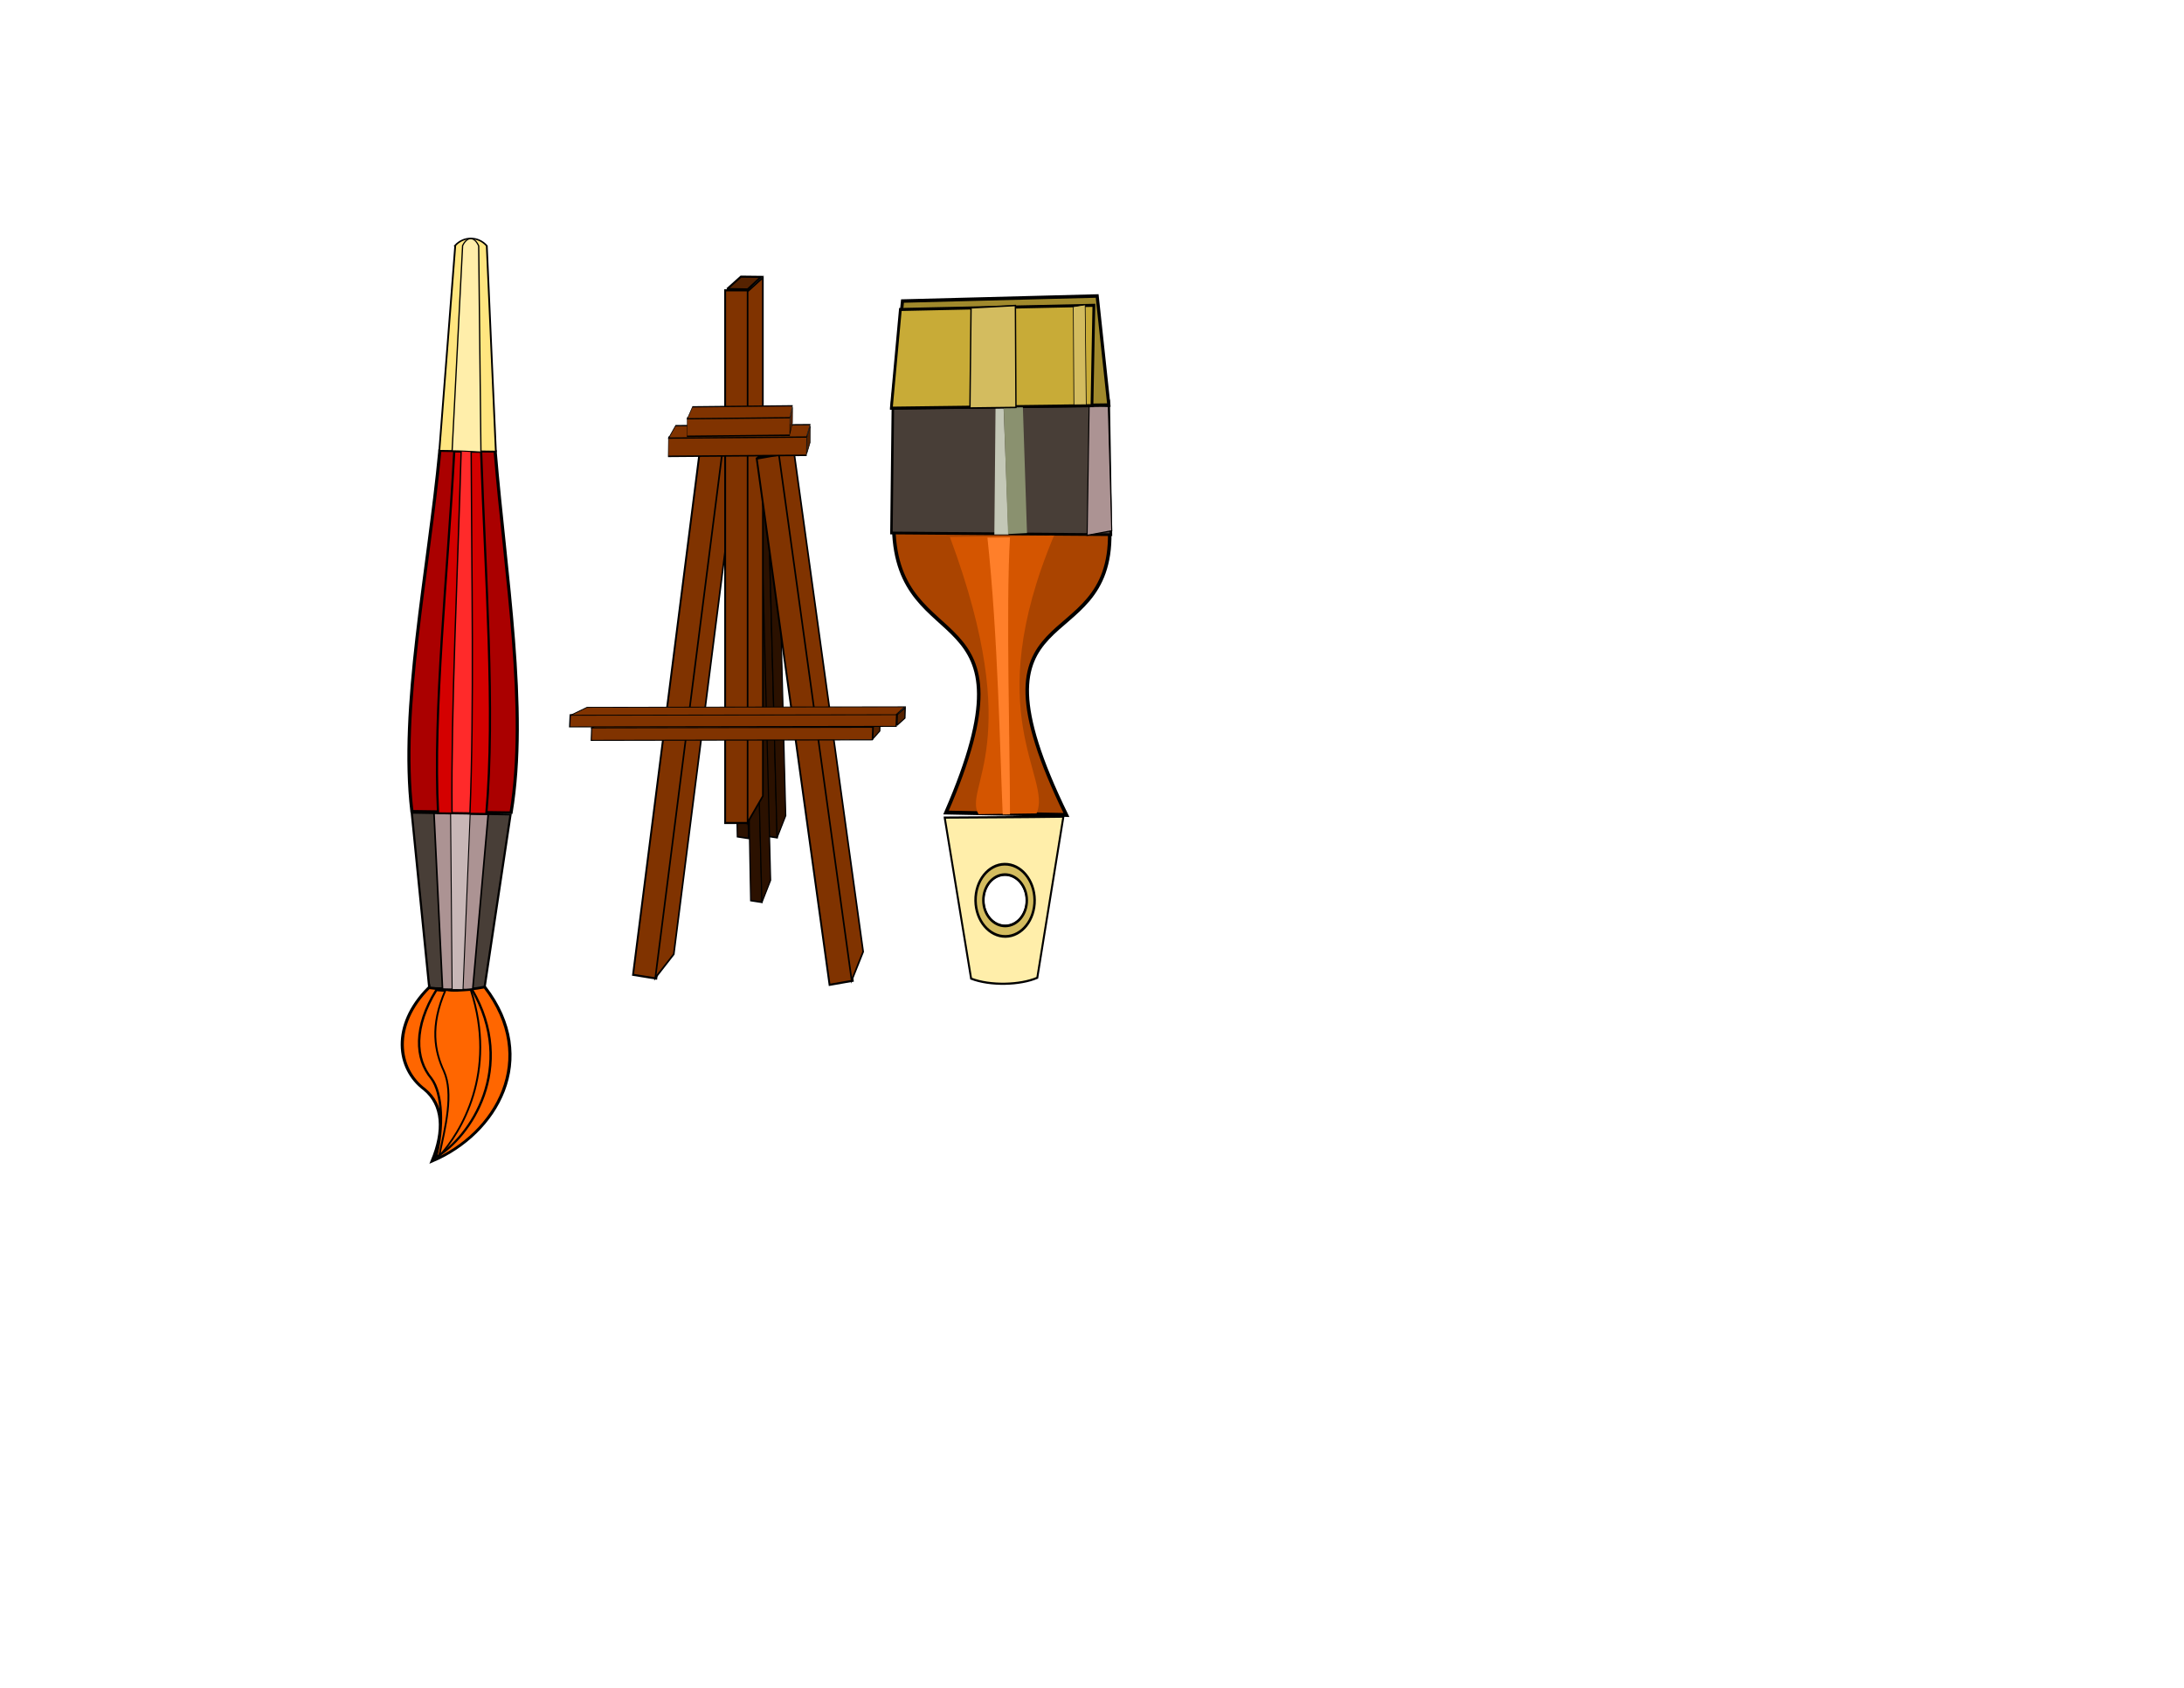 <?xml version="1.0" encoding="UTF-8" standalone="no"?>
<!-- Created with Inkscape (http://www.inkscape.org/) -->
<svg
    xmlns:inkscape="http://www.inkscape.org/namespaces/inkscape"
    xmlns:rdf="http://www.w3.org/1999/02/22-rdf-syntax-ns#"
    xmlns="http://www.w3.org/2000/svg"
    xmlns:sodipodi="http://sodipodi.sourceforge.net/DTD/sodipodi-0.dtd"
    xmlns:cc="http://creativecommons.org/ns#"
    xmlns:xlink="http://www.w3.org/1999/xlink"
    xmlns:dc="http://purl.org/dc/elements/1.1/"
    xmlns:svg="http://www.w3.org/2000/svg"
    xmlns:ns1="http://sozi.baierouge.fr"
    id="svg2"
    viewBox="0 0 990 765"
    version="1.1"
    inkscape:version="0.47pre3 r22311"
    sodipodi:docname="arte1.svg"
  >
  <sodipodi:namedview
      id="base"
      inkscape:snap-center="false"
      inkscape:zoom="0.3824159"
      borderopacity="1.0"
      inkscape:current-layer="layer1"
      inkscape:cx="488.32139"
      inkscape:cy="367.73318"
      inkscape:snap-grids="false"
      inkscape:window-maximized="1"
      showgrid="false"
      showguides="true"
      bordercolor="#666666"
      inkscape:window-x="0"
      inkscape:guide-bbox="true"
      inkscape:window-y="34"
      inkscape:window-width="1364"
      inkscape:pageopacity="0.0"
      inkscape:pageshadow="2"
      pagecolor="#ffffff"
      inkscape:snap-to-guides="false"
      inkscape:document-units="px"
      inkscape:window-height="673"
    >
    <sodipodi:guide
        id="guide3127"
        position="-52,372"
        orientation="1,0"
    />
  </sodipodi:namedview
  >
  <g
      id="layer1"
      inkscape:label="Capa 1"
      inkscape:groupmode="layer"
      transform="translate(0 -287.36)"
    >
    <path
        id="path3064"
        style="fill:#00ffff"
        d="m1191.5 134.9c-1.034-1.582-2.061-3.159-3.062-4.75-5.893 2.603-11.559 5.243-16.938 7.938l20-3.188z"
    />
    <g
        id="g6412-2-6"
        transform="matrix(.843 0 0 .949 804.33 -312.66)"
      >
      <g
          id="g6213-0-6"
          transform="translate(-68,2)"
        >
        <g
            id="g6163-7-1"
            style="fill:#2b1100"
            transform="matrix(.987 .134 -.162 .819 331.47 297.23)"
          >
          <g
              id="g6094-0-5"
              style="fill:#2b1100"
              transform="translate(-53,-12)"
            >
            <path
                id="rect5905-1-36-5"
                style="stroke:#000000;stroke-width:.763;fill:#2b1100"
                sodipodi:nodetypes="ccccc"
                transform="matrix(.732 -.681 .186 .983 0 0)"
                d="m-935.05 183.76 5.324 4.118 0.224 201.47-7.226-5.015 1.678-200.58z"
            />
            <path
                id="rect5905-3-9-5-0"
                sodipodi:nodetypes="ccccc"
                style="stroke:#000000;stroke-width:.61;fill:#2b1100"
                d="m-645.45 817.92 3.432-9.251 36.515 193.8-2.547 13.355-37.401-197.91z"
            />
            <path
                id="path5930-9-5-0"
                sodipodi:nodetypes="ccccc"
                style="stroke:#000000;stroke-width:.702px;fill:#2b1100"
                d="m-650.31 816.91 4.729 0.262 3.023-8.31-5.361 0.931-2.391 7.117z"
            />
          </g
          >
          <g
              id="g6094-3-0-2"
              style="fill:#2b1100"
              transform="translate(-37.963 -14.885)"
            >
            <path
                id="rect5905-1-3-04-9"
                style="stroke:#000000;stroke-width:.763;fill:#2b1100"
                sodipodi:nodetypes="ccccc"
                transform="matrix(.732 -.681 .186 .983 0 0)"
                d="m-935.05 183.76 5.324 4.118 0.224 201.47-7.226-5.015 1.678-200.58z"
            />
            <path
                id="rect5905-3-9-8-4-27"
                sodipodi:nodetypes="ccccc"
                style="stroke:#000000;stroke-width:.61;fill:#2b1100"
                d="m-645.45 817.92 3.432-9.251 36.515 193.8-2.547 13.355-37.401-197.91z"
            />
            <path
                id="path5930-9-6-6-3"
                sodipodi:nodetypes="ccccc"
                style="stroke:#000000;stroke-width:.702px;fill:#2b1100"
                d="m-650.31 816.91 4.729 0.262 3.023-8.31-5.361 0.931-2.391 7.117z"
            />
          </g
          >
          <g
              id="g6094-3-2-8-4"
              style="fill:#2b1100"
              transform="translate(-39.963 23.115)"
            >
            <path
                id="rect5905-1-3-0-1-1"
                style="stroke:#000000;stroke-width:.763;fill:#2b1100"
                sodipodi:nodetypes="ccccc"
                transform="matrix(.732 -.681 .186 .983 0 0)"
                d="m-935.05 183.76 5.324 4.118 0.224 201.47-7.226-5.015 1.678-200.58z"
            />
            <path
                id="rect5905-3-9-8-0-0-2"
                sodipodi:nodetypes="ccccc"
                style="stroke:#000000;stroke-width:.61;fill:#2b1100"
                d="m-645.45 817.92 3.432-9.251 36.515 193.8-2.547 13.355-37.401-197.91z"
            />
            <path
                id="path5930-9-6-4-2-4"
                sodipodi:nodetypes="ccccc"
                style="stroke:#000000;stroke-width:.702px;fill:#2b1100"
                d="m-650.31 816.91 4.729 0.262 3.023-8.31-5.361 0.931-2.391 7.117z"
            />
          </g
          >
        </g
        >
        <g
            id="g5932-1-7-1"
            inkscape:transform-center-x="3.8761078"
            inkscape:transform-center-y="7.1061977"
            transform="matrix(.99 .142 -.142 .99 441.75 180.26)"
          >
          <rect
              id="rect5905-13-1-71"
              style="stroke:#000000;fill:#803300"
              height="254.4"
              width="12.63"
              y="791.96"
              x="-847.37"
          />
          <path
              id="rect5905-3-3-4-87"
              sodipodi:nodetypes="ccccc"
              style="stroke:#000000;stroke-width:.87;fill:#803300"
              d="m-835.3 792.48 8.213-6.604v247.63l-8.213 12.607v-253.63z"
          />
          <path
              id="path5930-6-9-9"
              d="m-846.34 503.99 11.048 0.179 7.282-5.992-10.875-0.11-7.455 5.923z"
              sodipodi:nodetypes="ccccc"
              style="stroke:#000000;stroke-width:1px;fill:#552200"
              transform="translate(0 287.36)"
          />
        </g
        >
        <g
            id="g5932-235-8-4"
            transform="translate(351.17 -23.037)"
          >
          <rect
              id="rect5905-2-6-9"
              style="stroke:#000000;fill:#803300"
              height="254.4"
              width="12.63"
              y="791.96"
              x="-847.37"
          />
          <path
              id="rect5905-3-95-2-5"
              sodipodi:nodetypes="ccccc"
              style="stroke:#000000;stroke-width:.87;fill:#803300"
              d="m-835.3 792.48 8.213-6.604v247.63l-8.213 12.607v-253.63z"
          />
          <path
              id="path5930-3-0-0"
              d="m-846.34 503.99 11.048 0.179 7.282-5.992-10.875-0.11-7.455 5.923z"
              sodipodi:nodetypes="ccccc"
              style="stroke:#000000;stroke-width:1px;fill:#552200"
              transform="translate(0 287.36)"
          />
        </g
        >
        <g
            id="g5932-1-6-8-0"
            transform="matrix(.988 -.154 .154 .988 236.01 -63.676)"
          >
          <rect
              id="rect5905-13-0-6-3"
              style="stroke:#000000;fill:#803300"
              height="254.4"
              width="12.63"
              y="791.96"
              x="-847.37"
          />
          <path
              id="rect5905-3-3-1-4-88"
              sodipodi:nodetypes="ccccc"
              style="stroke:#000000;stroke-width:.87;fill:#803300"
              d="m-835.3 792.48 8.213-6.604v247.63l-8.213 12.607v-253.63z"
          />
          <path
              id="path5930-6-1-4-87"
              d="m-846.34 503.99 11.048 0.179 7.282-5.992-10.875-0.11-7.455 5.923z"
              sodipodi:nodetypes="ccccc"
              style="stroke:#000000;stroke-width:1px;fill:#552200"
              transform="translate(0 287.36)"
          />
        </g
        >
        <g
            id="g5932-23-22-6"
            transform="matrix(.021 -.492 -.594 .001 71.117 565.91)"
          >
          <rect
              id="rect5905-9-6-0"
              style="stroke:#000000;fill:#803300"
              height="254.4"
              width="12.63"
              y="791.96"
              x="-847.37"
          />
          <path
              id="rect5905-3-2-41-2"
              sodipodi:nodetypes="ccccc"
              style="stroke:#000000;stroke-width:.87;fill:#803300"
              d="m-835.3 792.48 8.213-6.604v247.63l-8.213 12.607v-253.63z"
          />
          <path
              id="path5930-40-6-1"
              d="m-846.34 503.99 11.048 0.179 7.282-5.992-10.875-0.11-7.455 5.923z"
              sodipodi:nodetypes="ccccc"
              style="stroke:#000000;stroke-width:1px;fill:#552200"
              transform="translate(0 287.36)"
          />
        </g
        >
        <g
            id="g5932-23-2-9-2"
            transform="matrix(.024 -.461 -.69 .001 162.52 585.76)"
          >
          <rect
              id="rect5905-9-2-7-4"
              style="stroke:#000000;fill:#803300"
              height="254.4"
              width="12.63"
              y="791.96"
              x="-847.37"
          />
          <path
              id="rect5905-3-2-4-4-5"
              sodipodi:nodetypes="ccccc"
              style="stroke:#000000;stroke-width:.87;fill:#803300"
              d="m-835.3 792.48 8.213-6.604v247.63l-8.213 12.607v-253.63z"
          />
          <path
              id="path5930-40-4-5-2"
              d="m-846.34 503.99 11.048 0.179 7.282-5.992-10.875-0.11-7.455 5.923z"
              sodipodi:nodetypes="ccccc"
              style="stroke:#000000;stroke-width:1px;fill:#552200"
              transform="translate(0 287.36)"
          />
        </g
        >
      </g
      >
      <g
          id="g6402-0-7"
          transform="translate(125,-24)"
        >
        <g
            id="g5932-23-8-6-3"
            transform="matrix(.01 -.722 -.292 .002 -405.78 260.33)"
          >
          <rect
              id="rect5905-9-1-9-71"
              style="stroke:#000000;fill:#803300"
              height="254.4"
              width="12.63"
              y="791.96"
              x="-847.37"
          />
          <path
              id="rect5905-3-2-6-6-6"
              sodipodi:nodetypes="ccccc"
              style="stroke:#000000;stroke-width:.87;fill:#803300"
              d="m-835.3 792.48 8.213-6.604v247.63l-8.213 12.607v-253.63z"
          />
          <path
              id="path5930-40-2-4-9"
              d="m-846.34 503.99 11.048 0.179 7.282-5.992-10.875-0.11-7.455 5.923z"
              sodipodi:nodetypes="ccccc"
              style="stroke:#000000;stroke-width:1px;fill:#552200"
              transform="translate(0 287.36)"
          />
        </g
        >
        <g
            id="g5932-23-2-5-7-7"
            transform="matrix(.008 -.693 -.217 .002 -475.86 275.32)"
          >
          <rect
              id="rect5905-9-2-5-9-9"
              style="stroke:#000000;fill:#803300"
              height="254.4"
              width="12.63"
              y="791.96"
              x="-847.37"
          />
          <path
              id="rect5905-3-2-4-0-4-8"
              sodipodi:nodetypes="ccccc"
              style="stroke:#000000;stroke-width:.87;fill:#803300"
              d="m-835.3 792.48 8.213-6.604v247.63l-8.213 12.607v-253.63z"
          />
          <path
              id="path5930-40-4-4-1-0"
              d="m-846.34 503.99 11.048 0.179 7.282-5.992-10.875-0.11-7.455 5.923z"
              sodipodi:nodetypes="ccccc"
              style="stroke:#000000;stroke-width:1px;fill:#552200"
              transform="translate(0 287.36)"
          />
        </g
        >
      </g
      >
    </g
    >
    <g
        id="g3181-9-7-80"
        transform="matrix(1.418 .02 -.016 1.16 846.88 -89.977)"
      >
      <path
          id="rect2947-6-7-4"
          sodipodi:nodetypes="ccccc"
          style="stroke:#000000;fill:#aa0000"
          d="m-450.88 509.12h17.678c3.849 48.434 11.695 100.37 6.685 141.05h-31.715c-4.331-40.234 4.187-93.317 7.353-141.05z"
      />
      <path
          id="rect2947-5-32-6-9"
          sodipodi:nodetypes="ccccc"
          style="stroke:#000000;stroke-width:.57;fill:#ffe680"
          d="m-446.86 428.87c2.662-3.603 7.188-3.851 10.075 0l3.81 80.277h-18.075l4.191-80.277z"
      />
      <path
          id="rect2947-1-1-5-5"
          sodipodi:nodetypes="ccccc"
          style="stroke:#000000;stroke-width:.694;fill:#483e37"
          d="m-434.29 719.19-17.602-0.075-6.372-68.348 31.581 0.135-7.606 68.288z"
      />
      <path
          id="path3038-6-31-4"
          sodipodi:nodetypes="ccccc"
          style="stroke:#000000;stroke-width:1px;fill:#ff6600"
          d="m-452.06 719.03c5.423 0.73 11.183 1.157 17.897-0.591 17.942 27.787 4.405 57.262-16.054 68.309 3.92-11.996 3.322-22.019-2.738-27.983-8.9-7.851-10.918-24.825 0.895-39.735z"
      />
      <path
          id="rect2947-1-5-1-8-9"
          sodipodi:nodetypes="ccccc"
          style="stroke:#000000;stroke-width:.515;fill:#ac9393"
          d="m-438 719.5-9.657-0.075-3.496-68.527 17.326 0.136-4.173 68.467z"
      />
      <path
          id="rect2947-1-58-3-3-04"
          sodipodi:nodetypes="ccccc"
          style="stroke:#000000;stroke-width:.31;fill:#c8b7b7"
          d="m-441.1 719.6-3.486-0.076-1.262-68.732 6.255 0.136-1.506 68.671z"
      />
      <path
          id="rect2947-0-4-9-7"
          sodipodi:nodetypes="ccccc"
          style="stroke:#000000;stroke-width:.698;fill:#d40000"
          d="m-446.28 509.43h8.598c1.872 48.538 5.688 100.58 3.251 141.35h-15.426c-2.106-40.32 2.036-93.517 3.576-141.35z"
      />
      <path
          id="rect2947-0-0-3-4-8"
          sodipodi:nodetypes="ccccc"
          style="stroke:#000000;stroke-width:.426;fill:#ff2a2a"
          d="m-444.07 508.84h3.197c0.696 48.631 2.115 100.77 1.209 141.62h-5.735c-0.783-40.398 0.757-93.697 1.33-141.62z"
      />
      <path
          id="rect2947-5-3-9-7-15"
          sodipodi:nodetypes="ccccc"
          style="stroke:#000000;stroke-width:.405;fill:#ffeeaa"
          d="m-444.51 428.94c1.357-3.571 3.666-3.816 5.138 0l1.631 80.5c-3.658-0.137-5.768-0.332-9.218-0.312l2.449-80.188z"
      />
      <path
          id="path3038-8-91-16-0"
          sodipodi:nodetypes="ccccc"
          style="stroke:#000000;stroke-width:.764px;fill:#ff6600"
          d="m-449.65 719.94c3.729 0.396 6.569 0.343 11.386-0.573 14.907 30.43 0.038 57.956-10.746 65.822 2.357-11.641 1.842-24.956-1.802-30.744-5.351-7.619-5.941-20.035 1.162-34.504z"
      />
      <path
          id="path3038-8-9-0-3-5"
          sodipodi:nodetypes="cccccc"
          style="stroke:#000000;stroke-width:.596px;fill:#ff6600"
          d="m-446.67 719.78c1.981 0.7 5.192 0.174 8.062-0.099 8.952 31.984-2.55 55.861-9.413 65.087 1.924-11.512 4.436-24.563 1.176-33.251-2.991-7.534-4.788-17.428 0.176-31.737v0z"
      />
    </g
    >
    <g
        id="g9766-2"
        transform="matrix(-.02 -1.579 1.437 -.018 -1046.7 -502.97)"
      >
      <path
          id="rect2947-6-3-8"
          sodipodi:nodetypes="ccccc"
          style="stroke:#000000;stroke-width:1.113;fill:#aa4400"
          d="m-746.48 1054.4 1.137-37.959c62.847 31.118 43.623-14.885 81.783-15.36l-2.039 68.102c-36.929 0.164-16.097-48.421-80.881-14.784z"
      />
      <path
          id="rect2947-1-1-1-9"
          sodipodi:nodetypes="ccccc"
          style="stroke:#000000;stroke-width:.78;fill:#483e37"
          d="m-627.83 1069.4-38.364 0.167 1.277-69.23 37.209 0.983-0.122 68.079z"
      />
      <path
          id="rect2947-1-5-1-6-3"
          sodipodi:nodetypes="ccccccc"
          style="stroke:#000000;stroke-width:.33;fill:#ac9393"
          d="m-628.94 1064.9-0.418 4.348-35.711 0.587-1.221-7.784 37.305 1.153 0.045 1.696h-0z"
      />
      <path
          id="rect2947-1-58-3-2-9"
          sodipodi:nodetypes="ccccc"
          style="fill:#c4c8b7"
          d="m-628.13 1033.7-0.032 2.475-37.61 1.058 0.057-4.44 37.585 0.908z"
      />
      <path
          id="rect2947-0-4-3-7"
          sodipodi:nodetypes="cccccc"
          style="fill:#d45500"
          d="m-745.91 1045-0.024-18.318c7.685-4.846 20.171 15.462 79.67-7.927l0.043 32.865c-51.218-24.486-69.526-1.427-79.689-6.62h0z"
      />
      <path
          id="rect2947-0-0-3-9-3"
          sodipodi:nodetypes="cccccc"
          style="fill:#ff7f2a"
          d="m-746.11 1036.6-0.006-2.293c18.053-0.615 50.87-0.756 79.498-3.706l0.011 7.115c-19.563-1.593-61.71-0.82-79.503-1.117h-0z"
      />
      <path
          id="rect9649-0"
          sodipodi:nodetypes="cccccc"
          style="stroke:#000000;fill:#a0892c"
          d="m-628.99 1001 30.601 3.75 0.375 30.71 0.375 30.71-31.351 3.25v-68.42z"
      />
      <path
          id="rect9649-5-8"
          sodipodi:nodetypes="ccccc"
          style="stroke:#000000;stroke-width:.873;fill:#c8ab37"
          d="m-629.1 1000.8 28.294 3.25 0.5 61.043-28.794-1v-63.293z"
      />
      <path
          id="rect2947-1-5-1-6-7-0"
          sodipodi:nodetypes="ccccc"
          style="fill:#8a916f"
          d="m-629.32 1042.3-36.108 0.793-0.21-5.975 36.314-0.864 0.005 6.046z"
      />
      <path
          id="rect9649-5-0-0"
          sodipodi:nodetypes="ccccc"
          style="stroke:#000000;stroke-width:.421;fill:#d3bc5f"
          d="m-629.33 1025.6 28.738 0.745 0.508 14-29.246-0.229v-14.516z"
      />
      <path
          id="rect9649-5-9-3"
          sodipodi:nodetypes="ccccc"
          style="stroke:#000000;stroke-width:.216;fill:#d3bc5f"
          d="m-628.8 1058.4 28.167 0.2 0.498 3.751-28.664-0.061v-3.889z"
      />
      <path
          id="path9763-3"
          style="stroke:#000000;stroke-width:.619;fill:#ffeeaa"
          d="m-746.79 1016-46.312 7.688c-2.192 6.031-2.059 15.411 0 20.875l46.156 8.875c-0.021-14.009 0.088-22.582 0.156-37.438zm-23.938 11.875c4.068 0 7.375 3.064 7.375 6.844 0 3.78-3.307 6.844-7.375 6.844s-7.375-3.064-7.375-6.844 3.307-6.844 7.375-6.844z"
      />
      <path
          id="path9728-2"
          style="stroke:#000000;stroke-width:.773;fill:#d3bc5f"
          d="m-770.75 1025.4c-5.726 0-10.369 4.176-10.369 9.316s4.643 9.316 10.369 9.316 10.369-4.176 10.369-9.316-4.643-9.316-10.369-9.316zm0 2.468c4.068 0 7.379 3.068 7.379 6.848s-3.311 6.848-7.379 6.848-7.355-3.068-7.355-6.848 3.287-6.848 7.355-6.848z"
      />
    </g
    >
  </g
  >
</svg
>

